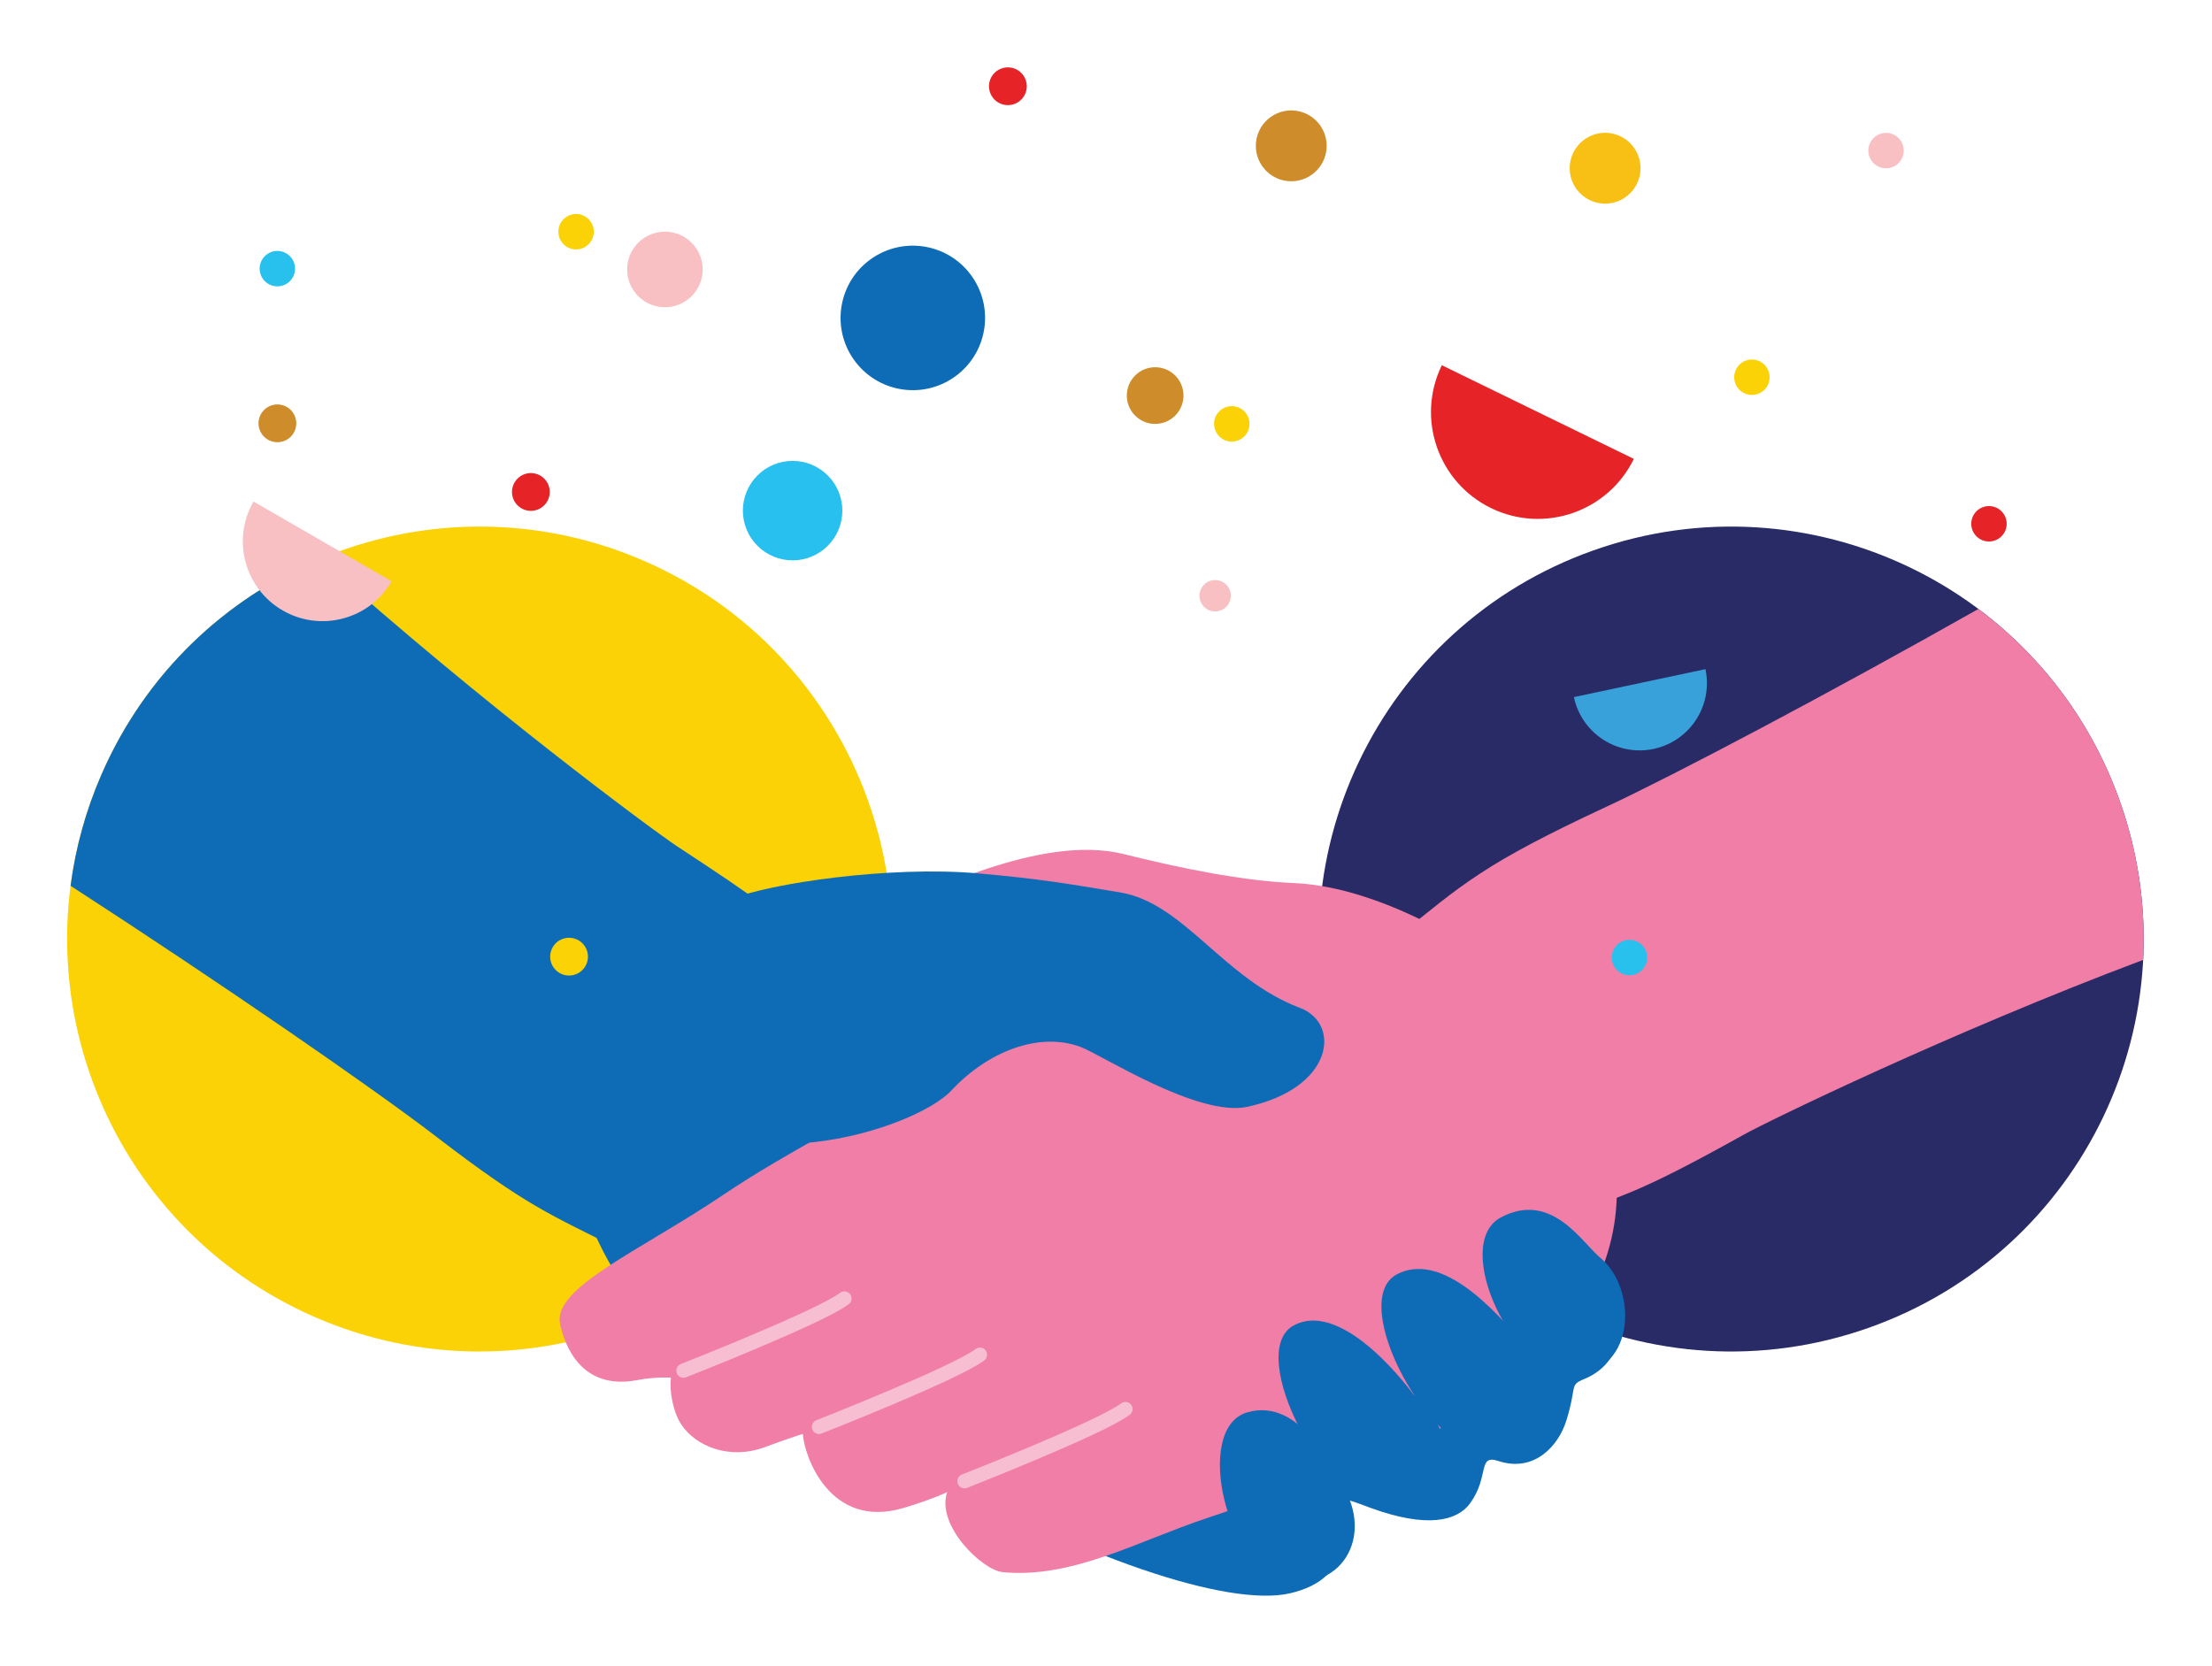 <svg xmlns="http://www.w3.org/2000/svg" viewBox="0 0 664 500" width="664" height="500" preserveAspectRatio="xMidYMid meet" style="width: 100%; height: 100%; transform: translate3d(0px, 0px, 0px);"><defs><clipPath id="__lottie_element_5"><rect width="664" height="500" x="0" y="0"></rect></clipPath></defs><g clip-path="url(#__lottie_element_5)"><g transform="matrix(1,0,0,1,2,140)" opacity="1" style="display: block;"><g opacity="1" transform="matrix(1,0,0,1,141.964,141.895)"><path fill="rgb(250,210,6)" fill-opacity="1" d=" M-113.521,-49.36 C-140.781,13.335 -112.057,86.26 -49.36,113.521 C13.335,140.783 86.26,112.056 113.522,49.361 C140.782,-13.335 112.057,-86.26 49.362,-113.52 C-13.335,-140.783 -86.261,-112.057 -113.521,-49.36z"></path></g><g opacity="1" transform="matrix(1,0,0,1,517.674,141.897)"><path fill="rgb(41,43,103)" fill-opacity="1" d=" M116.687,-41.321 C93.866,-105.765 23.123,-139.509 -41.324,-116.688 C-105.767,-93.867 -139.508,-23.124 -116.689,41.322 C-93.868,105.766 -23.123,139.509 41.32,116.688 C105.767,93.867 139.508,23.124 116.687,-41.321z"></path></g><g opacity="1" transform="matrix(1,0,0,1,529.383,134.787)"><path fill="rgb(240,126,167)" fill-opacity="1" d=" M111.944,13.369 C112.745,-2.34 110.554,-18.462 104.978,-34.21 C96.503,-58.144 81.414,-77.839 62.496,-91.979 C17.401,-66.474 -28.866,-42.068 -48.919,-32.728 C-86.132,-15.397 -92.051,-9.642 -112.745,7.11 C-111.814,17.099 -109.65,27.136 -106.148,37.024 C-98.221,59.41 -84.508,78.087 -67.288,91.979 C-45.402,84.71 -40.739,84.109 -7.776,65.743 C-0.691,61.797 54.09,35.129 111.944,13.369z"></path></g><g opacity="1" transform="matrix(1,0,0,1,132.514,131.648)"><path fill="rgb(13,108,181)" fill-opacity="1" d=" M68.75,-17.585 C61.618,-22.272 10.031,-60.466 -38.369,-103.929 C-66.779,-92.034 -90.821,-69.589 -104.072,-39.112 C-108.816,-28.2 -111.861,-16.978 -113.33,-5.739 C-67.57,23.912 -22.245,55.227 -3.777,69.402 C24.021,90.739 30.401,92.788 52.517,103.929 C74.888,91.145 93.475,71.296 104.539,45.851 C108.827,35.989 111.727,25.875 113.33,15.726 C97.229,1.567 94.989,-0.339 68.75,-17.585z"></path></g></g><g transform="matrix(1,0,0,1,148.146,242.302)" opacity="1" style="display: none;"><g opacity="1" transform="matrix(1,0,0,1,151.09,164.096)"><path fill="rgb(13,108,181)" fill-opacity="1" d=" M-17.604,-105.642 C-7.907,-101.072 15.118,-93.057 33.158,-82.99 C62.571,-66.573 150.101,-10.789 142.793,3.305 C135.487,17.399 26.963,-61.619 21.103,-48.774 C21.103,-48.774 60.478,-18.216 87.67,7.944 C113.877,33.157 126.981,56.399 122.675,60.073 C113.904,67.563 88.424,45.116 65.475,25.922 C39.431,4.141 13.515,-21.864 7.286,-17.632 C7.286,-17.632 49.361,35.046 65.709,53.079 C82.057,71.113 105.533,97.948 93.781,109.354 C82.028,120.761 -0.649,12.091 -10.21,20.199 C-10.21,20.199 63.033,115.574 41.969,127.238 C27.244,135.392 -28.97,38.805 -61.552,13.894 C-100.486,-15.872 -124.646,-30.904 -133.462,-54.545 C-150.101,-99.161 -112.76,-119.54 -106.645,-121.994 C-73.238,-135.392 -27.304,-110.211 -17.604,-105.642z"></path></g><g opacity="1" transform="matrix(1,0,0,1,131.329,46.94)"><path fill="rgb(13,108,181)" fill-opacity="1" d=" M-80.282,-19.837 C-72.25,-25.938 -42.765,-39.87 -18.875,-37.687 C16.253,-34.474 67.281,-46.354 78.832,-44.78 C90.385,-43.208 92.804,-26.408 71.771,-15.937 C59.882,-10.019 22.714,-2.123 17.135,-0.626 C11.557,0.872 -1.452,5.408 -8.261,17.848 C-15.07,30.286 -50.792,46.353 -77.64,24.367 C-92.804,11.947 -88.315,-13.737 -80.282,-19.837z"></path></g><g opacity="1" transform="matrix(1,0,0,1,100.694,88.62)"><path stroke-linecap="round" stroke-linejoin="miter" fill-opacity="0" stroke-miterlimit="4" stroke="rgb(134,181,218)" stroke-opacity="1" stroke-width="0.724" d=" M24.282,-27.759 C24.282,-27.759 18.682,13.868 -24.282,27.759"></path></g></g><g transform="matrix(1,0,0,1,192.017,244.346)" opacity="1" style="display: none;"><g opacity="1" transform="matrix(1,0,0,1,155.044,160.569)"><path fill="rgb(240,126,167)" fill-opacity="1" d=" M22.301,-106.334 C12.163,-102.648 -11.64,-96.737 -30.639,-88.311 C-61.619,-74.571 -154.446,-26.743 -148.422,-11.951 C-142.399,2.843 -26.402,-66.332 -21.713,-52.924 C-21.713,-52.924 -63.973,-25.936 -93.625,-2.23 C-122.2,20.618 -137.467,42.696 -133.493,46.775 C-125.393,55.085 -97.801,34.941 -73.042,17.824 C-44.945,-1.6 -16.589,-25.265 -10.735,-20.451 C-10.735,-20.451 -57.74,28.449 -75.778,45.01 C-93.815,61.573 -119.804,86.295 -109.08,98.806 C-98.356,111.315 -5.523,10.058 3.31,19.059 C3.31,19.059 -78.85,107.867 -58.82,121.492 C-44.818,131.017 20.39,39.427 55.325,17.469 C97.072,-8.769 122.659,-21.603 133.668,-44.476 C154.446,-87.642 118.912,-111.497 113.012,-114.517 C80.776,-131.017 32.439,-110.02 22.301,-106.334z"></path></g><g opacity="1" transform="matrix(1,0,0,1,177.589,44.743)"><path fill="rgb(240,126,167)" fill-opacity="1" d=" M78.168,-22.056 C70.126,-27.785 40.862,-40.534 17.555,-37.682 C-16.715,-33.49 -66.996,-43.586 -78.251,-41.704 C-89.506,-39.821 -91.371,-23.31 -70.48,-13.694 C-58.671,-8.258 -22.071,-1.648 -16.569,-0.348 C-11.066,0.95 1.797,5.002 8.833,16.967 C15.865,28.934 51.293,43.585 76.905,21.271 C91.371,8.667 86.21,-16.327 78.168,-22.056z"></path></g></g><g transform="matrix(1,0,0,1,154,249)" opacity="1" style="display: block;"><g opacity="1" transform="matrix(1,0,0,1,166.764,121.321)"><path fill="rgb(13,108,181)" fill-opacity="1" d=" M-22.788,-93.995 C-9.511,-92.953 21.67,-80.7 46.661,-71.331 C85.843,-56.644 165.087,-2.349 166.119,21.314 C166.483,29.665 165.052,39.434 154.777,43.664 C150.192,45.552 152.711,45.606 149.398,56.211 C147.072,63.66 139.803,71.833 129.005,68.258 C122.665,66.158 126.42,72.902 120.498,81.006 C116.657,86.263 107.605,88.543 90.588,82.312 C82.42,79.32 79.191,77.261 81.247,87.948 C83.74,100.914 74.908,105.977 66.614,107.947 C47.636,112.457 1.846,96.183 -39.891,72.053 C-92.599,41.58 -124.331,35.393 -139.558,5.609 C-166.483,-47.058 -137.433,-76.647 -131.408,-82.19 C-98.497,-112.457 -36.065,-95.035 -22.788,-93.995z"></path></g><g opacity="1" transform="matrix(1,0,0,1,203.32,58.109)"><path fill="rgb(240,126,167)" fill-opacity="1" d=" M97.446,-12.595 C89.363,-20.668 58.403,-40.806 31.259,-42.002 C15.454,-42.699 -2.789,-46.433 -19.881,-50.69 C-45.948,-57.183 -80.188,-37.229 -88.16,-37.229 C-101.365,-37.229 -106.646,-18.742 -84.64,-3.779 C-72.203,4.678 -20.845,-8.448 -14.813,-5.914 C-8.782,-3.382 5.124,3.698 10.867,18.698 C16.608,33.698 54.241,57.183 87.729,36.607 C106.645,24.988 105.529,-4.522 97.446,-12.595z"></path></g><g opacity="1" transform="matrix(1,0,0,1,182.062,124.499)"><path fill="rgb(240,126,167)" fill-opacity="1" d=" M7.102,-82.009 C-6.035,-79.816 -39.903,-63.593 -62.111,-48.787 C-78.722,-37.713 -99.195,-28.11 -118.865,-14.873 C-144.068,2.09 -170.179,13.037 -167.943,23.887 C-166.669,30.067 -161.777,44.008 -144.826,40.804 C-139.022,39.709 -134.646,40.082 -134.646,40.082 C-135.2,44.008 -134.019,50.429 -131.52,54.171 C-127.181,60.659 -117.137,64.862 -106.469,60.921 C-97.552,57.628 -95.056,56.97 -95.056,56.97 C-94.779,63.06 -87.205,85.917 -64.709,79.145 C-55.882,76.488 -51.729,74.412 -51.729,74.412 C-55.19,84.379 -41.23,97.835 -35.103,98.438 C-14.294,100.489 5.458,89.156 26.189,82.238 C83.939,62.967 116.727,49.953 135.242,24.659 C170.179,-23.071 129.674,-68.209 123.189,-73.204 C87.766,-100.489 20.239,-84.203 7.102,-82.009z"></path></g><g opacity="1" transform="matrix(1,0,0,1,159.681,184.822)"><path stroke-linecap="round" stroke-linejoin="miter" fill-opacity="0" stroke-miterlimit="4" stroke="rgb(247,190,210)" stroke-opacity="1" stroke-width="4.291" d=" M-24.156,10.827 C-24.156,10.827 16.869,-5.29 24.156,-10.827"></path></g><g opacity="1" transform="matrix(1,0,0,1,116,168.509)"><path stroke-linecap="round" stroke-linejoin="miter" fill-opacity="0" stroke-miterlimit="4" stroke="rgb(247,190,210)" stroke-opacity="1" stroke-width="4.291" d=" M-24.156,10.827 C-24.156,10.827 16.869,-5.29 24.156,-10.827"></path></g><g opacity="1" transform="matrix(1,0,0,1,75.319,151.633)"><path stroke-linecap="round" stroke-linejoin="miter" fill-opacity="0" stroke-miterlimit="4" stroke="rgb(247,190,210)" stroke-opacity="1" stroke-width="4.291" d=" M-24.156,10.827 C-24.156,10.827 16.869,-5.29 24.156,-10.827"></path></g><g opacity="1" transform="matrix(1,0,0,1,137.774,59.594)"><path fill="rgb(13,108,181)" fill-opacity="1" d=" M-71.878,-38.779 C-61.36,-43.236 -25.06,-48.812 2.003,-46.397 C19.981,-44.792 27.815,-43.482 44.555,-40.68 C63.669,-37.481 75.501,-14.689 98.455,-6.03 C110.809,-1.37 108.669,18.035 82.661,23.665 C67.96,26.847 38.891,8.102 32.783,5.764 C20.234,0.957 4.739,7.03 -6.205,18.785 C-17.148,30.542 -74.279,48.812 -97.624,17.189 C-110.809,-0.67 -82.397,-34.323 -71.878,-38.779z"></path></g><g opacity="1" transform="matrix(1,0,0,1,231.521,199.053)"><path fill="rgb(13,108,181)" fill-opacity="1" d=" M15.106,-5.287 C15.106,-5.287 5.313,-28.906 -11.164,-24.056 C-27.639,-19.205 -16.976,24.469 1.288,26.688 C19.555,28.906 27.639,9.614 15.106,-5.287z"></path></g><g opacity="1" transform="matrix(1,0,0,1,252.37,172.968)"><path fill="rgb(13,108,181)" fill-opacity="1" d=" M17.875,-3.399 C17.875,-3.399 -2.773,-32.156 -17.95,-24.115 C-33.126,-16.077 -7.633,32.157 10.708,30.688 C29.052,29.221 33.126,8.705 17.875,-3.399z"></path></g><g opacity="1" transform="matrix(1,0,0,1,284.53,157.131)"><path fill="rgb(13,108,181)" fill-opacity="1" d=" M18.39,-3.426 C14.26,-7.383 -4.045,-31.612 -19.221,-23.572 C-34.399,-15.536 -8.953,31.612 9.389,30.145 C27.732,28.678 34.399,11.914 18.39,-3.426z"></path></g><g opacity="1" transform="matrix(1,0,0,1,309.402,136.793)"><path fill="rgb(13,108,181)" fill-opacity="1" d=" M17.025,-8.171 C11.365,-12.879 2.316,-28.372 -12.86,-20.334 C-28.038,-12.296 -8.885,28.372 9.459,26.904 C27.8,25.437 28.038,0.988 17.025,-8.171z"></path></g></g><g transform="matrix(0.672,-0.672,0.672,0.672,32.158,101.942)" opacity="1" style="display: block;"><g opacity="1" transform="matrix(1,0,0,1,140.247,108.916)"><path fill="rgb(248,192,194)" fill-opacity="1" d=" M0,11.931 C6.59,11.931 11.931,6.59 11.931,0.001 C11.931,-6.589 6.59,-11.931 0,-11.931 C-6.59,-11.931 -11.931,-6.589 -11.931,0.001 C-11.931,6.59 -6.59,11.931 0,11.931z"></path></g></g><g transform="matrix(0.672,0.672,-0.672,0.672,239.56,-294.967)" opacity="1" style="display: block;"><g opacity="1" transform="matrix(1,0,0,1,437.301,76.787)"><path fill="rgb(248,192,20)" fill-opacity="1" d=" M0,11.188 C6.18,11.188 11.189,6.178 11.189,-0.001 C11.189,-6.18 6.18,-11.188 0,-11.188 C-6.179,-11.188 -11.189,-6.18 -11.189,-0.001 C-11.189,6.178 -6.179,11.188 0,11.188z"></path></g></g><g transform="matrix(0.672,-0.672,0.672,0.672,182.714,225.441)" opacity="1" style="display: block;"><g opacity="1" transform="matrix(1,0,0,1,287.613,17.289)"><path fill="rgb(206,141,42)" fill-opacity="1" d=" M-1.942,11.018 C4.144,12.09 9.947,8.028 11.02,1.944 C12.092,-4.142 8.029,-9.944 1.944,-11.018 C-4.14,-12.09 -9.945,-8.028 -11.017,-1.944 C-12.091,4.142 -8.028,9.946 -1.942,11.018z"></path></g></g><g transform="matrix(0.672,0.672,-0.672,0.672,213.906,-38.542)" opacity="1" style="display: block;"><g opacity="1" transform="matrix(1,0,0,1,97.976,179.15)"><path fill="rgb(230,36,40)" fill-opacity="1" d=" M0.001,5.965 C3.296,5.965 5.966,3.295 5.966,0 C5.966,-3.295 3.296,-5.965 0.001,-5.965 C-3.294,-5.965 -5.966,-3.295 -5.966,0 C-5.966,3.295 -3.294,5.965 0.001,5.965z"></path></g></g><g transform="matrix(0.672,-0.672,0.672,0.672,-29.154,367.09)" opacity="1" style="display: block;"><g opacity="1" transform="matrix(1,0,0,1,444.885,326.375)"><path fill="rgb(40,193,237)" fill-opacity="1" d=" M0,5.594 C3.089,5.594 5.594,3.091 5.594,0.001 C5.594,-3.088 3.089,-5.594 0,-5.594 C-3.09,-5.594 -5.594,-3.088 -5.594,0.001 C-5.594,3.091 -3.09,5.594 0,5.594z"></path></g></g><g transform="matrix(0.672,0.672,-0.672,0.672,258.07,-102.687)" opacity="1" style="display: block;"><g opacity="1" transform="matrix(1,0,0,1,6.34,266.477)"><path fill="rgb(40,193,237)" fill-opacity="1" d=" M0,5.594 C3.09,5.594 5.594,3.091 5.594,0.001 C5.594,-3.088 3.09,-5.594 0,-5.594 C-3.089,-5.594 -5.594,-3.088 -5.594,0.001 C-5.594,3.091 -3.089,5.594 0,5.594z"></path></g></g><g transform="matrix(0.672,-0.672,0.672,0.672,-122.112,141.966)" opacity="1" style="display: block;"><g opacity="1" transform="matrix(1,0,0,1,109.907,326.004)"><path fill="rgb(250,210,6)" fill-opacity="1" d=" M0,5.965 C3.295,5.965 5.966,3.295 5.966,0 C5.966,-3.295 3.295,-5.965 0,-5.965 C-3.295,-5.965 -5.966,-3.295 -5.966,0 C-5.966,3.295 -3.295,5.965 0,5.965z"></path></g></g><g transform="matrix(0.672,0.672,-0.672,0.672,296.039,-174.652)" opacity="1" style="display: block;"><g opacity="1" transform="matrix(1,0,0,1,314.15,211.876)"><path fill="rgb(248,192,194)" fill-opacity="1" d=" M0.001,4.95 C2.736,4.95 4.95,2.735 4.95,0 C4.95,-2.735 2.736,-4.95 0.001,-4.95 C-2.734,-4.95 -4.95,-2.735 -4.95,0 C-4.95,2.735 -2.734,4.95 0.001,4.95z"></path></g></g><g transform="matrix(0.672,-0.672,0.672,0.672,104.766,342.098)" opacity="1" style="display: block;"><g opacity="1" transform="matrix(1,0,0,1,483.614,143.056)"><path fill="rgb(250,210,6)" fill-opacity="1" d=" M0,5.594 C3.09,5.594 5.594,3.091 5.594,0.002 C5.594,-3.088 3.09,-5.594 0,-5.594 C-3.089,-5.594 -5.594,-3.088 -5.594,0.002 C-5.594,3.091 -3.089,5.594 0,5.594z"></path></g></g><g transform="matrix(0.672,0.672,-0.672,0.672,277.214,-479.694)" opacity="1" style="display: block;"><g opacity="1" transform="matrix(1,0,0,1,520.45,382.731)"><path fill="rgb(250,210,6)" fill-opacity="1" d=" M0,5.594 C3.09,5.594 5.594,3.091 5.594,0.001 C5.594,-3.088 3.09,-5.594 0,-5.594 C-3.09,-5.594 -5.594,-3.088 -5.594,0.001 C-5.594,3.091 -3.09,5.594 0,5.594z"></path></g></g><g transform="matrix(0.672,-0.672,0.672,0.672,32.365,79.773)" opacity="1" style="display: block;"><g opacity="1" transform="matrix(1,0,0,1,112.187,96.985)"><path fill="rgb(250,210,6)" fill-opacity="1" d=" M0,5.594 C3.09,5.594 5.594,3.091 5.594,0.001 C5.594,-3.088 3.09,-5.594 0,-5.594 C-3.089,-5.594 -5.594,-3.088 -5.594,0.001 C-5.594,3.091 -3.089,5.594 0,5.594z"></path></g></g><g transform="matrix(0.672,0.672,-0.672,0.672,260.494,-356.137)" opacity="1" style="display: block;"><g opacity="1" transform="matrix(1,0,0,1,526.045,71.192)"><path fill="rgb(248,192,194)" fill-opacity="1" d=" M0,5.594 C3.089,5.594 5.594,3.091 5.594,0.001 C5.594,-3.089 3.089,-5.594 0,-5.594 C-3.09,-5.594 -5.594,-3.089 -5.594,0.001 C-5.594,3.091 -3.09,5.594 0,5.594z"></path></g></g><g transform="matrix(0.672,-0.672,0.672,0.672,101.166,158.635)" opacity="1" style="display: block;"><g opacity="1" transform="matrix(1,0,0,1,248.605,51.072)"><path fill="rgb(230,36,40)" fill-opacity="1" d=" M-1.037,5.875 C2.207,6.447 5.302,4.28 5.873,1.036 C6.447,-2.209 4.28,-5.302 1.035,-5.874 C-2.209,-6.447 -5.304,-4.281 -5.876,-1.035 C-6.447,2.208 -4.28,5.303 -1.037,5.875z"></path></g></g><g transform="matrix(0.672,0.672,-0.672,0.672,348.742,-345.196)" opacity="1" style="display: block;"><g opacity="1" transform="matrix(1,0,0,1,558.589,189.081)"><path fill="rgb(230,36,40)" fill-opacity="1" d=" M0.001,5.594 C3.09,5.594 5.594,3.091 5.594,0.001 C5.594,-3.088 3.09,-5.594 0.001,-5.594 C-3.089,-5.594 -5.594,-3.088 -5.594,0.001 C-5.594,3.091 -3.089,5.594 0.001,5.594z"></path></g></g><g transform="matrix(0.672,-0.672,0.672,0.672,-213.925,277.102)" opacity="1" style="display: block;"><g opacity="1" transform="matrix(1,0,0,1,534.995,299.347)"><path fill="rgb(206,141,42)" fill-opacity="1" d=" M0,8.95 C4.944,8.95 8.951,4.944 8.951,0 C8.951,-4.943 4.944,-8.95 0,-8.95 C-4.943,-8.95 -8.951,-4.943 -8.951,0 C-8.951,4.944 -4.943,8.95 0,8.95z"></path></g></g><g transform="matrix(0.672,0.672,-0.672,0.672,177.074,9.222)" opacity="1" style="display: block;"><g opacity="1" transform="matrix(1,0,0,1,17.9,157.489)"><path fill="rgb(206,141,42)" fill-opacity="1" d=" M0.001,5.965 C3.296,5.965 5.966,3.295 5.966,0 C5.966,-3.295 3.296,-5.965 0.001,-5.965 C-3.294,-5.965 -5.966,-3.295 -5.966,0 C-5.966,3.295 -3.294,5.965 0.001,5.965z"></path></g></g><g transform="matrix(0.95,0,0,0.95,16.3,-78.575)" opacity="1" style="display: block;"><g opacity="1" transform="matrix(1,0,0,1,81.293,261.883)"><path fill="rgb(248,192,194)" fill-opacity="1" d=" M-18.342,-20.688 C-25.3,-8.637 -21.17,6.773 -9.119,13.731 C2.931,20.688 18.342,16.559 25.3,4.508 C25.3,4.508 -18.342,-20.688 -18.342,-20.688z"></path></g></g><g transform="matrix(0.95,0,0,0.95,66.3,-22.574)" opacity="1" style="display: block;"><g opacity="1" transform="matrix(1,0,0,1,412.048,165.828)"><path fill="rgb(230,36,40)" fill-opacity="1" d=" M-26.252,-26.654 C-34.425,-9.899 -27.468,10.311 -10.712,18.483 C6.044,26.654 26.253,19.696 34.426,2.941 C34.426,2.941 -26.252,-26.654 -26.252,-26.654z"></path></g></g><g transform="matrix(0.95,0,0,0.95,66.299,-22.576)" opacity="1" style="display: block;"><g opacity="1" transform="matrix(1,0,0,1,449.535,249.033)"><path fill="rgb(57,161,218)" fill-opacity="1" d=" M-22.004,-4.986 C-19.565,6.493 -8.28,13.822 3.199,11.382 C14.677,8.942 22.004,-2.343 19.564,-13.822 C19.564,-13.822 -22.004,-4.986 -22.004,-4.986z"></path></g></g><g transform="matrix(0.672,0.672,-0.672,0.672,146.89,-65.57)" opacity="1" style="display: block;"><g opacity="1" transform="matrix(1,0,0,1,214.382,25.215)"><path fill="rgb(13,108,181)" fill-opacity="1" d=" M-3.963,22.475 C8.45,24.663 20.287,16.375 22.475,3.963 C24.664,-8.449 16.375,-20.286 3.963,-22.475 C-8.449,-24.664 -20.286,-16.376 -22.475,-3.963 C-24.664,8.449 -16.375,20.286 -3.963,22.475z"></path></g></g><g transform="matrix(0.672,-0.672,0.672,0.672,-7.81,150.227)" opacity="1" style="display: block;"><g opacity="1" transform="matrix(1,0,0,1,180.563,185.116)"><path fill="rgb(40,192,238)" fill-opacity="1" d=" M0,15.708 C8.677,15.708 15.709,8.677 15.709,0.001 C15.709,-8.676 8.677,-15.708 0,-15.708 C-8.676,-15.708 -15.709,-8.676 -15.709,0.001 C-15.709,8.677 -8.676,15.708 0,15.708z"></path></g></g></g></svg>